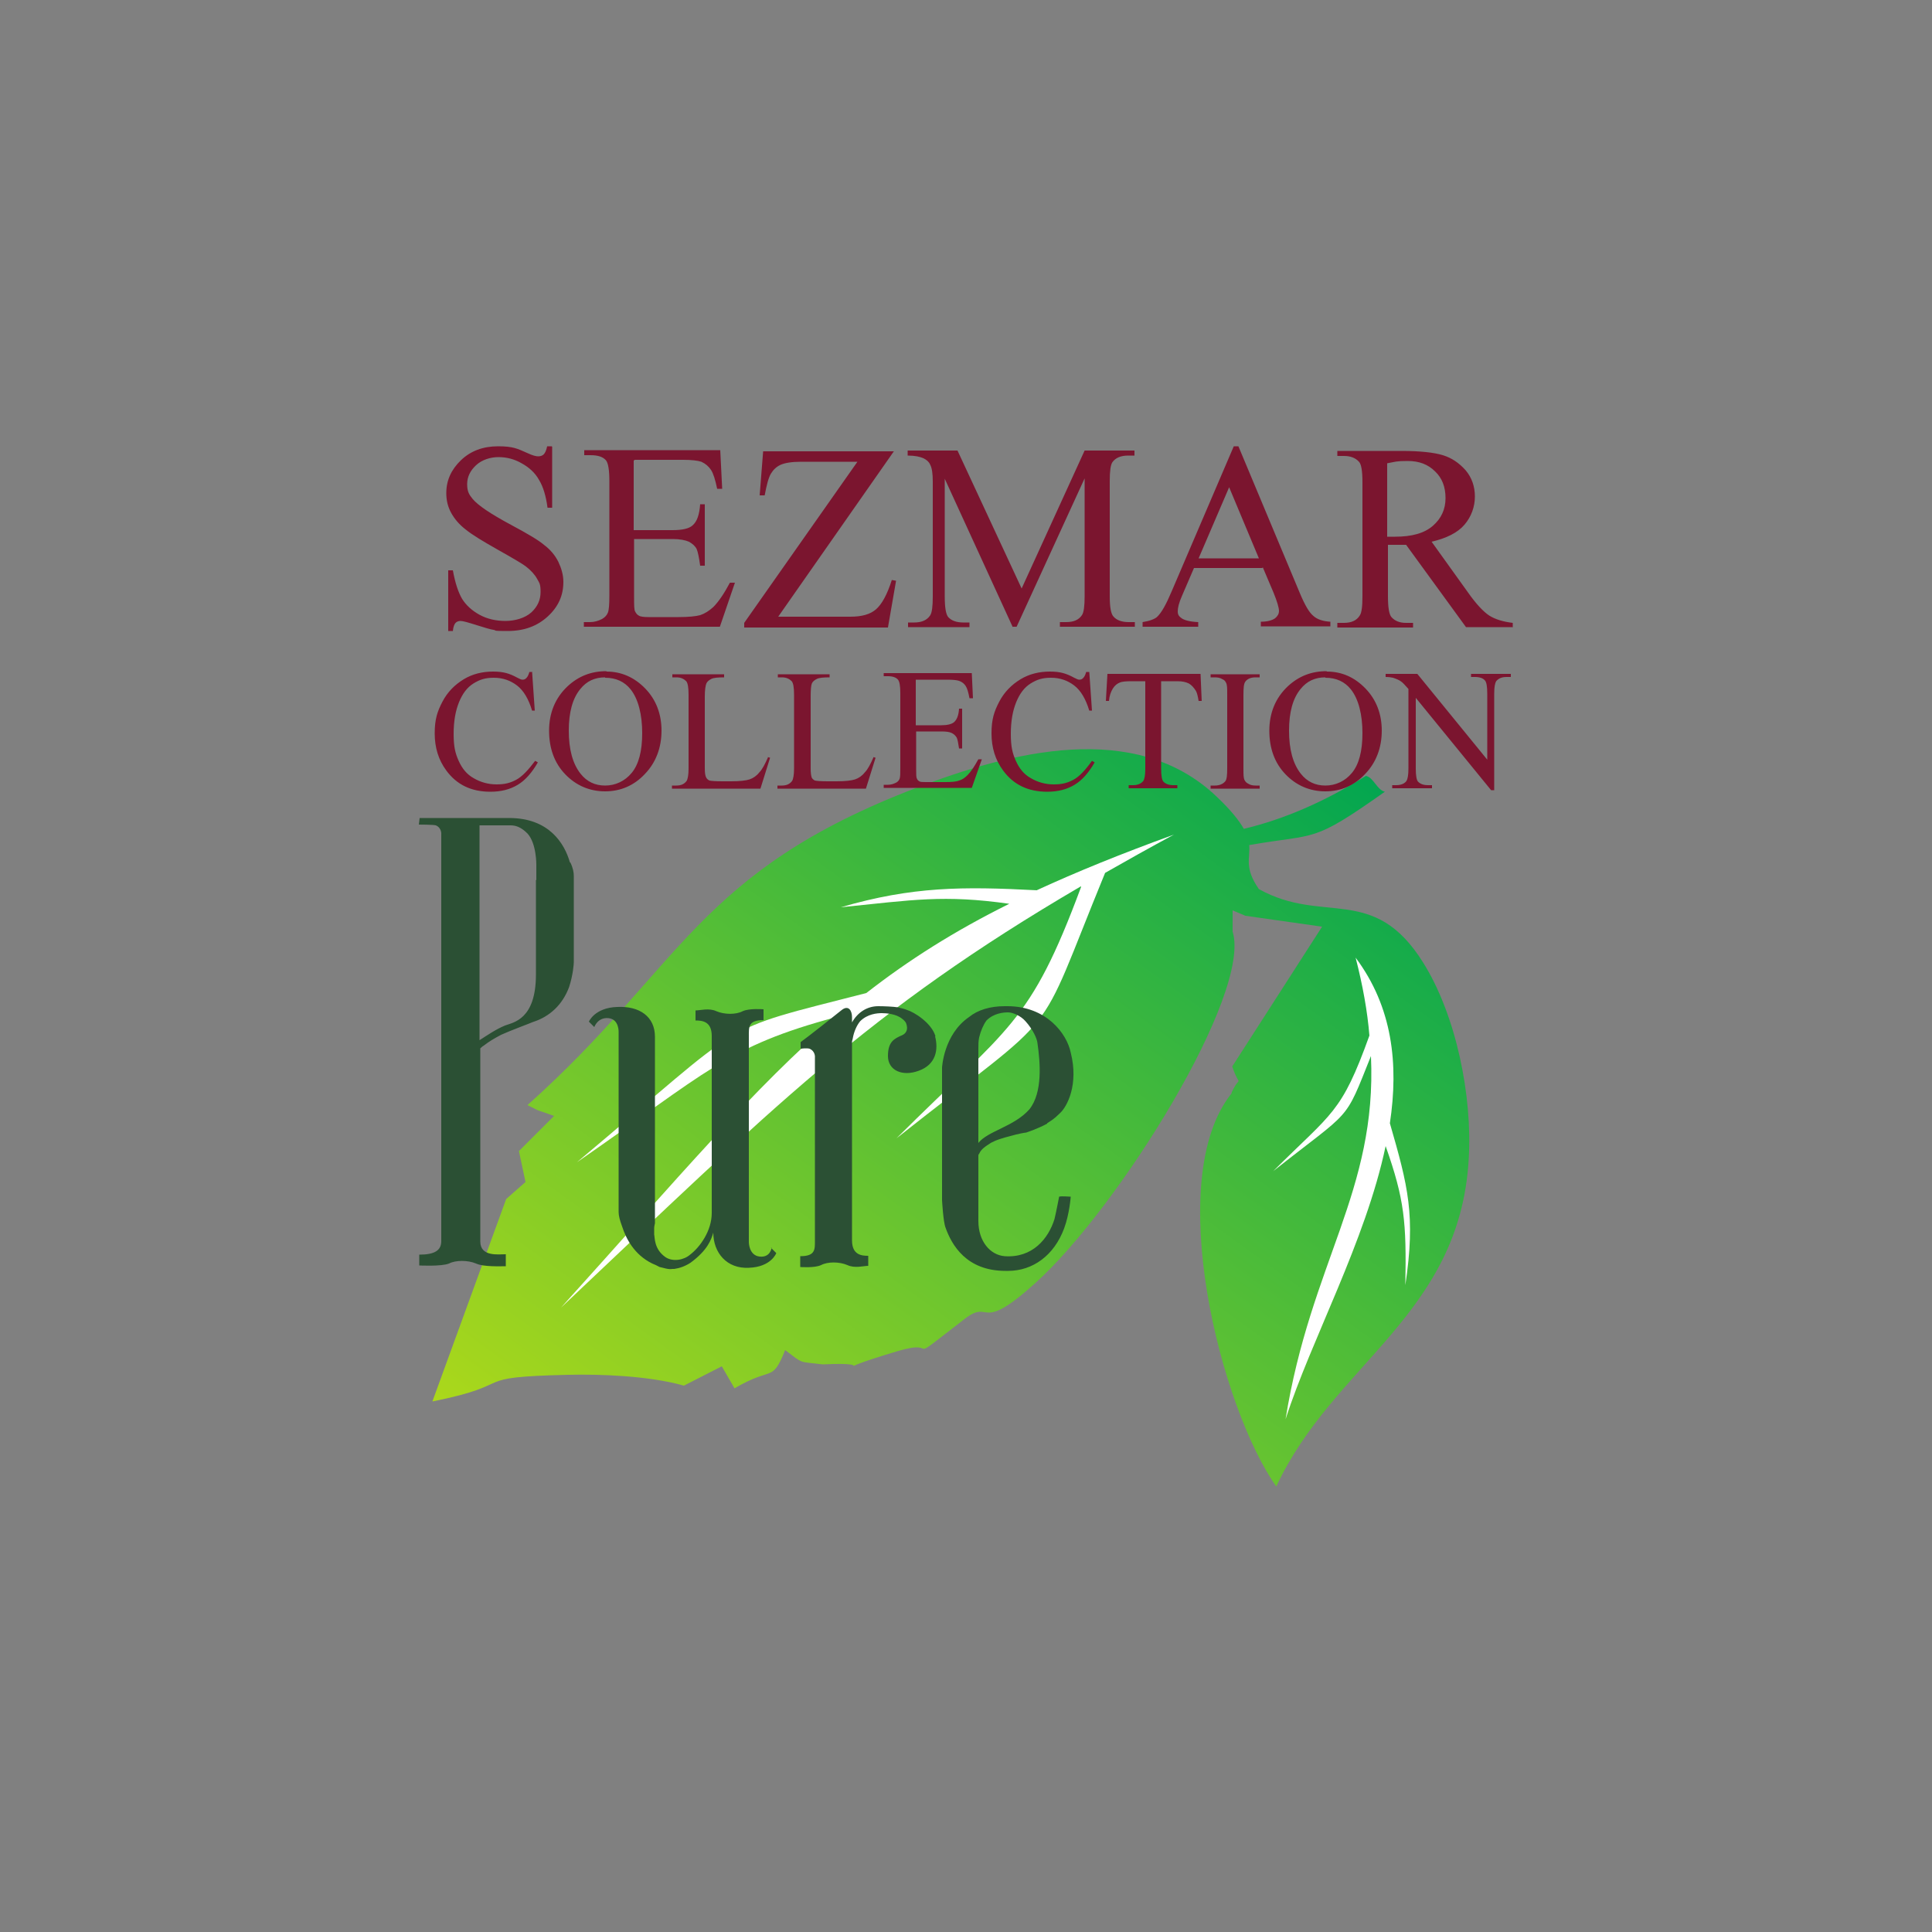 <svg viewBox="0 0 500 500" xmlns:xlink="http://www.w3.org/1999/xlink" version="1.1" height="500" width="500" xmlns="http://www.w3.org/2000/svg" id="Layer_1">
  
  <rect x="0" y="0" width="500" height="500" fill="#808080" stroke="none"/>
  
  <defs>
    <style>
      .st0 {
        fill: #fff;
        fill-rule: evenodd;
      }

      .st1 {
        fill: #7b152f;
      }

      .st2 {
        clip-rule: evenodd;
        fill: none;
      }

      .st3 {
        fill: #2b5034;
      }

      .st4 {
        fill: url(#linear-gradient);
      }

      .st5 {
        clip-path: url(#clippath);
      }
    </style>
    <clipPath id="clippath">
      <path d="M318.8,282.6c2.4-5,2.2-.4.1-6.6l23.4-36.4,1.8.5-21.8-3.1-3.3-1.4v5.5c5,16-29.4,71.4-51,90.9-14.8,13.4-11.4,4-18.3,9.3-17,13.1-5.4,4.8-17.5,8.4-21.4,6.4-2.2,2.6-19.3,3.4-6.4-.8-4.8,0-9.7-3.7-3.5,8.6-3.1,4-13.1,9.9l-3.3-5.7-9.8,5c-9.2-2.6-22-3-30-2.8-26.5.6-12.2,2.3-35.1,6.9l19.1-52.4,5-4.4-1.7-8,9.1-9.1-4.3-1.5-2.6-1.3c40-35.7,43.7-60.4,100.9-82.2,23.8-9.1,56.4-17.8,77.5,2.4,3.7,3.5,5.8,6.2,7,8.3q15.6-3.7,31.6-13.7c2,.4,2.8,3.6,4.9,4.1-19.1,13.5-17.3,10.7-35.1,13.8.3,3.4-1.4,5.8,2.5,11.4,16.7,9.3,29.7-1.5,42.5,19,8.6,13.7,12.8,34.7,11.8,50.9-2.3,40.3-35,52.9-49.8,84.7-14.4-20.3-29.4-79.5-11.6-101.7" class="st2"></path>
    </clipPath>
    <linearGradient gradientUnits="userSpaceOnUse" gradientTransform="translate(-2402892.3 374649.8) rotate(180) scale(592.7 563.9)" y2="663.9" x2="-4054.1" y1="663.9" x1="-4054.8" id="linear-gradient">
      <stop stop-color="#00a551" offset="0"></stop>
      <stop stop-color="#fff100" offset="1"></stop>
    </linearGradient>
  </defs>
  <g class="st5">
    <rect transform="translate(-128.8 319.4) rotate(-54.4)" height="334.6" width="318.3" y="117.8" x="87.4" class="st4"></rect>
  </g>
  <path d="M359.1,138.9c.4,0,.8,0,1.1,0,.3,0,.6,0,.8,0,4.4,0,7.6-.9,9.8-2.8,2.2-1.9,3.3-4.3,3.3-7.2s-.9-5.2-2.7-6.9c-1.8-1.8-4.1-2.7-7.1-2.7s-3.1.2-5.3.6v19ZM391.6,162.3h-12.2l-15.5-21.3c-1.1,0-2.1,0-2.8,0s-.6,0-.9,0c-.3,0-.7,0-1,0v13.3c0,2.9.3,4.7.9,5.4.9,1,2.1,1.5,3.8,1.5h1.8v1.2h-19.6v-1.2h1.7c1.9,0,3.3-.6,4.1-1.9.5-.7.7-2.4.7-5v-29.5c0-2.9-.3-4.7-.9-5.3-.9-1-2.2-1.5-3.9-1.5h-1.7v-1.3h16.6c4.8,0,8.4.4,10.7,1.1,2.3.7,4.2,2,5.9,3.9,1.6,1.9,2.4,4.2,2.4,6.8s-.9,5.2-2.7,7.3c-1.8,2.1-4.7,3.5-8.5,4.4l9.4,13.1c2.1,3,4,5,5.5,6,1.6,1,3.6,1.6,6.1,1.9v1.2ZM325.8,144.5l-7.7-18.4-7.9,18.4h15.7ZM326.7,147h-17.7l-3.1,7.2c-.8,1.8-1.1,3.1-1.1,4s.3,1.3,1,1.8c.7.5,2.1.9,4.3,1v1.2h-14.4v-1.2c1.9-.3,3.1-.8,3.7-1.3,1.2-1.1,2.4-3.3,3.8-6.6l16.1-37.6h1.2l15.9,38c1.3,3.1,2.4,5,3.5,5.9,1,.9,2.5,1.4,4.4,1.5v1.2h-18v-1.2c1.8,0,3-.4,3.7-.9.6-.5,1-1.1,1-1.9s-.5-2.5-1.4-4.7l-2.8-6.6ZM262.1,162.3l-17.6-38.4v30.5c0,2.8.3,4.6.9,5.3.8.9,2.1,1.4,3.9,1.4h1.6v1.2h-15.9v-1.2h1.6c1.9,0,3.3-.6,4.1-1.8.5-.7.7-2.4.7-4.9v-29.8c0-2-.2-3.5-.7-4.4-.3-.7-.9-1.2-1.7-1.6-.9-.4-2.2-.7-4.1-.7v-1.3h12.9l16.6,35.7,16.3-35.7h12.9v1.3h-1.6c-2,0-3.3.6-4.1,1.7-.5.7-.7,2.4-.7,4.9v29.8c0,2.8.3,4.6,1,5.3.8.9,2.1,1.4,3.9,1.4h1.6v1.2h-19.4v-1.2h1.6c2,0,3.3-.6,4.1-1.8.5-.7.7-2.4.7-4.9v-30.5l-17.6,38.4h-1.1ZM231.4,116.7l-30,42.9h18.7c2.9,0,5.1-.6,6.6-1.9,1.5-1.3,2.9-3.8,4.1-7.6l1.1.2-2.1,12.1h-37.2v-1.2l29.3-41.7h-14.6c-2.4,0-4.2.3-5.3.8-1.1.5-1.9,1.3-2.5,2.3-.6,1-1.1,2.9-1.6,5.6h-1.3l.9-11.4h33.8ZM164,119.2v18h10c2.6,0,4.3-.4,5.2-1.2,1.2-1,1.8-2.8,2-5.5h1.2v15.9h-1.2c-.3-2.2-.6-3.6-.9-4.3-.4-.8-1.1-1.4-2-1.9-.9-.4-2.3-.7-4.2-.7h-10v15.1c0,2,0,3.3.3,3.7.2.4.5.8.9,1,.4.3,1.3.4,2.6.4h7.7c2.6,0,4.5-.2,5.6-.5,1.2-.4,2.3-1.1,3.4-2.1,1.4-1.4,2.8-3.5,4.3-6.3h1.3l-3.9,11.4h-35.2v-1.2h1.6c1.1,0,2.1-.3,3.1-.8.7-.4,1.2-.9,1.5-1.6.3-.7.4-2.2.4-4.4v-29.7c0-2.9-.3-4.7-.9-5.4-.8-.9-2.1-1.3-4-1.3h-1.6v-1.3h35.2l.5,10h-1.3c-.5-2.4-1-4-1.6-4.9-.6-.9-1.4-1.6-2.5-2.1-.9-.3-2.5-.5-4.7-.5h-12.5ZM142.9,115.6v15.8h-1.2c-.4-3-1.1-5.4-2.2-7.2-1-1.8-2.5-3.2-4.5-4.3-1.9-1.1-3.9-1.6-6-1.6s-4.3.7-5.8,2.1c-1.5,1.4-2.3,3-2.3,4.9s.5,2.7,1.4,3.8c1.4,1.7,4.7,3.9,9.9,6.7,4.3,2.3,7.2,4,8.7,5.3,1.6,1.2,2.8,2.7,3.6,4.3.8,1.7,1.3,3.4,1.3,5.2,0,3.5-1.3,6.4-4,8.9-2.7,2.5-6.1,3.8-10.4,3.8s-2.6-.1-3.7-.3c-.7-.1-2.1-.5-4.3-1.2-2.2-.7-3.6-1.1-4.2-1.1s-1,.2-1.3.5c-.3.3-.6,1-.7,2.1h-1.2v-15.7h1.2c.6,3.3,1.4,5.7,2.4,7.4,1,1.6,2.5,3,4.5,4.1,2,1.1,4.3,1.6,6.7,1.6s5-.7,6.7-2.2c1.6-1.5,2.4-3.2,2.4-5.3s-.3-2.3-.9-3.4c-.6-1.1-1.6-2.2-2.9-3.2-.9-.7-3.3-2.1-7.2-4.3-3.9-2.2-6.7-3.9-8.3-5.2-1.7-1.3-2.9-2.7-3.8-4.3-.9-1.6-1.3-3.3-1.3-5.2,0-3.3,1.3-6.1,3.8-8.5,2.5-2.4,5.7-3.6,9.6-3.6s5,.6,7.7,1.8c1.3.6,2.1.8,2.7.8s1.1-.2,1.4-.5c.4-.4.7-1.1.9-2.1h1.2Z" class="st1"></path>
  <path d="M358.8,174.4h8l18.1,22.2v-17.1c0-1.8-.2-3-.6-3.4-.5-.6-1.4-.9-2.6-.9h-1v-.8h10.3v.8h-1.1c-1.3,0-2.1.4-2.7,1.1-.3.5-.5,1.5-.5,3.2v25h-.8l-19.5-23.9v18.3c0,1.8.2,3,.6,3.4.6.6,1.4.9,2.6.9h1v.8h-10.3v-.8h1c1.3,0,2.2-.4,2.7-1.1.3-.5.5-1.5.5-3.2v-20.6c-.9-1-1.5-1.7-2-2-.4-.3-1.1-.6-2-.9-.4-.1-1.1-.2-1.9-.2v-.8ZM343,175.3c-2.7,0-4.8,1-6.4,3-2,2.4-3,6-3,10.8s1,8.6,3.1,11.2c1.6,2,3.7,3,6.3,3s5.1-1.1,6.9-3.3c1.8-2.2,2.7-5.6,2.7-10.3s-1-8.8-3-11.3c-1.6-2-3.8-3-6.6-3ZM343.4,173.8c3.9,0,7.2,1.5,10,4.4,2.8,2.9,4.2,6.6,4.2,10.9s-1.4,8.2-4.3,11.2c-2.8,3-6.3,4.5-10.3,4.5s-7.5-1.5-10.3-4.4c-2.8-2.9-4.2-6.7-4.2-11.3s1.6-8.5,4.8-11.5c2.8-2.6,6.1-3.9,10-3.9ZM326,203.3v.8h-12.7v-.8h1.1c1.2,0,2.1-.4,2.7-1.1.4-.5.5-1.6.5-3.4v-19.1c0-1.5,0-2.5-.3-3-.2-.4-.4-.7-.9-.9-.6-.4-1.3-.5-2-.5h-1.1v-.8h12.7v.8h-1.1c-1.2,0-2.1.4-2.6,1.1-.4.5-.5,1.6-.5,3.4v19.1c0,1.5,0,2.5.3,3,.2.4.5.7.9.9.6.4,1.3.5,2,.5h1.1ZM310.7,174.4l.3,7h-.8c-.2-1.2-.4-2.1-.7-2.6-.5-.8-1.1-1.5-1.8-1.9-.8-.4-1.7-.6-3-.6h-4.2v22.6c0,1.8.2,3,.6,3.4.6.6,1.4.9,2.6.9h1v.8h-12.6v-.8h1.1c1.3,0,2.1-.4,2.7-1.1.3-.5.5-1.5.5-3.2v-22.6h-3.6c-1.4,0-2.4.1-2.9.3-.8.3-1.4.8-1.9,1.6-.5.8-.9,1.9-1,3.2h-.8l.4-7h24.2ZM281.9,173.8l.7,10.1h-.7c-.9-3-2.2-5.2-3.9-6.5-1.7-1.3-3.7-2-6-2s-3.7.5-5.3,1.5c-1.6,1-2.8,2.6-3.7,4.8-.9,2.2-1.4,4.9-1.4,8.2s.4,5,1.3,7c.9,2,2.1,3.5,3.9,4.5,1.7,1,3.7,1.6,5.9,1.6s3.6-.4,5.1-1.2c1.5-.8,3.1-2.5,4.8-4.9l.7.4c-1.5,2.6-3.2,4.6-5.2,5.8-2,1.2-4.3,1.8-7.1,1.8-4.9,0-8.7-1.8-11.4-5.5-2-2.7-3-5.9-3-9.6s.7-5.7,2-8.2c1.3-2.5,3.2-4.4,5.5-5.8,2.3-1.4,4.9-2,7.6-2s4.3.5,6.3,1.6c.6.3,1,.5,1.3.5.4,0,.7-.1,1-.4.4-.4.6-.9.8-1.6h.8ZM237,176v11.7h6.5c1.7,0,2.8-.3,3.4-.8.8-.7,1.2-1.9,1.3-3.5h.8v10.3h-.8c-.2-1.4-.4-2.4-.6-2.8-.3-.5-.7-.9-1.3-1.2-.6-.3-1.5-.4-2.7-.4h-6.5v9.8c0,1.3,0,2.1.2,2.4.1.3.3.5.6.7.3.2.9.2,1.7.2h5c1.7,0,2.9-.1,3.6-.4.8-.2,1.5-.7,2.2-1.4.9-.9,1.8-2.3,2.8-4.1h.9l-2.6,7.4h-22.8v-.8h1.1c.7,0,1.4-.2,2-.5.5-.2.8-.6,1-1,.2-.5.2-1.4.2-2.9v-19.3c0-1.9-.2-3-.6-3.5-.5-.6-1.4-.9-2.6-.9h-1.1v-.8h22.8l.3,6.5h-.9c-.3-1.6-.6-2.6-1-3.2-.4-.6-.9-1-1.7-1.3-.6-.2-1.6-.3-3.1-.3h-8.1ZM225.9,195.9l.7.2-2.5,8h-22.9v-.8h1.1c1.3,0,2.1-.4,2.7-1.2.3-.5.5-1.6.5-3.2v-19.1c0-1.9-.2-3-.6-3.5-.6-.6-1.4-1-2.5-1h-1.1v-.8h13.4v.8c-1.6,0-2.7.1-3.3.4-.6.3-1.1.7-1.3,1.2-.2.5-.3,1.6-.3,3.3v18.6c0,1.2.1,2,.3,2.5.2.3.4.5.8.7.4.1,1.5.2,3.4.2h2.2c2.3,0,3.9-.2,4.8-.5.9-.3,1.8-.9,2.5-1.8.8-.8,1.5-2.2,2.3-4ZM198.6,195.9l.7.2-2.5,8h-22.9v-.8h1.1c1.3,0,2.1-.4,2.7-1.2.3-.5.5-1.6.5-3.2v-19.1c0-1.9-.2-3-.6-3.5-.6-.6-1.4-1-2.5-1h-1.1v-.8h13.4v.8c-1.6,0-2.7.1-3.3.4-.6.3-1.1.7-1.3,1.2-.2.5-.4,1.6-.4,3.3v18.6c0,1.2.1,2,.4,2.5.2.3.4.5.8.7.4.1,1.5.2,3.4.2h2.2c2.3,0,3.9-.2,4.8-.5.9-.3,1.8-.9,2.5-1.8.8-.8,1.5-2.2,2.3-4ZM156.6,175.3c-2.7,0-4.8,1-6.4,3-2,2.4-3,6-3,10.8s1,8.6,3.1,11.2c1.6,2,3.7,3,6.3,3s5.1-1.1,6.9-3.3c1.8-2.2,2.7-5.6,2.7-10.3s-1-8.8-3-11.3c-1.6-2-3.8-3-6.6-3ZM157,173.8c3.8,0,7.2,1.5,10,4.4,2.8,2.9,4.2,6.6,4.2,10.9s-1.4,8.2-4.3,11.2c-2.8,3-6.3,4.5-10.3,4.5s-7.5-1.5-10.3-4.4c-2.8-2.9-4.2-6.7-4.2-11.3s1.6-8.5,4.8-11.5c2.8-2.6,6.1-3.9,10-3.9ZM137.7,173.8l.7,10.1h-.7c-.9-3-2.2-5.2-3.9-6.5-1.7-1.3-3.7-2-6-2s-3.7.5-5.3,1.5c-1.6,1-2.8,2.6-3.7,4.8-.9,2.2-1.4,4.9-1.4,8.2s.4,5,1.3,7c.9,2,2.1,3.5,3.9,4.5,1.7,1,3.7,1.6,5.9,1.6s3.6-.4,5.1-1.2c1.5-.8,3.1-2.5,4.9-4.9l.7.4c-1.5,2.6-3.2,4.6-5.2,5.8-2,1.2-4.3,1.8-7.1,1.8-4.9,0-8.7-1.8-11.4-5.5-2-2.7-3-5.9-3-9.6s.7-5.7,2-8.2c1.3-2.5,3.2-4.4,5.5-5.8,2.3-1.4,4.9-2,7.6-2s4.3.5,6.3,1.6c.6.3,1,.5,1.3.5.4,0,.7-.1,1-.4.4-.4.6-.9.8-1.6h.8Z" class="st1"></path>
  <path d="M350.8,247.7c1.9,7.4,3.1,14.1,3.6,20.3-7.3,20.3-9.6,19.8-24.9,35.1,20.6-16.3,18.3-12.3,25.3-29.8,1.6,35-15.6,53.5-22.1,94,6.6-20.5,20.7-46,25.9-70.7,4.9,13.9,5.4,19.6,5.1,36,2.7-18.1.7-25.6-4-41.9,2.3-15.3.7-30.1-8.9-42.9" class="st0"></path>
  <path d="M279.8,229.5c-13.3,35.8-18.6,36-47.8,65.1,44.2-35,35.2-22.9,54-68.7,5.6-3.2,11.5-6.5,17.8-9.9-13.5,4.9-25.1,9.6-35.5,14.4h0c-19.1-1-32.2-1-50.7,4.4,18.7-1.9,26.6-3.3,43.6-.9-14.3,7.1-26.1,14.6-37,23.1-39.6,10.2-29.6,5.8-74.9,43.8,33.7-23.3,38.7-30,67.2-37.6-21.3,18.2-40.7,41.3-71.3,75.2,54.6-51.5,79.1-76.6,134.5-109" class="st0"></path>
  <path d="M253.2,271.5c0-1.1,0-2.1.2-3,.4-1.7,1.1-3.3,1.9-4.4,1.9-1.9,4.4-2.1,5.6-2.1s3.3.9,4.5,2.3c1.9,2.1,3,4.5,3.1,5.7.7,4.9,1.4,12.7-2.1,17.1-4,4.5-10.8,5.6-13.2,8.7v-24.4ZM271,290.7c1-.7,1.6-.9,3.3-2.6,1.9-1.7,4.9-7.5,2.8-15.7-1-4.9-6.3-12-16.4-12h-.7c-3.8,0-7,1-9.2,2.8-6.6,4.5-7,13.1-7,13.1v34.3s.3,5.6.9,7.1c1.6,4.5,5.4,11.2,15.5,11.2h.7c6.4,0,11.9-4,14.5-11,1.4-3.8,1.7-8.2,1.7-8.2-.5,0-2.4-.2-3,0,0,0-.7,3.7-1.2,5.8-1.6,5.1-5.7,10.1-12.9,9.6-3.7-.3-6.8-3.8-6.8-9.1v-16.9c0-.2,0-.3.2-.5.5-1.2,1.6-1.9,3-2.8.3-.2.7-.3,1-.5,1.6-.7,3.7-1.2,5.6-1.7.9-.2,1.7-.4,2.6-.5.5-.2,2.8-.9,5.4-2.3ZM242.1,268.2c-1-3.5-5.6-6.3-7.3-6.8h0c-.7-.3-1.6-.5-2.4-.7-1.2-.2-3.7-.3-5.1-.3-3,0-5.4,1.7-6.8,4.2v-1.4c0-1.6-.9-3.3-2.8-1.7-8,6.4-10.5,8.2-10.5,8.2v1.7s1.6-.2,2.3,0c1.6.7,1.4,2.3,1.4,2.3v47.2c0,2.4.2,4.2-3.8,4.2v2.8s3.7.3,5.4-.5c1.7-.9,4.7-.9,6.8,0,1.9.9,4.2.2,5.4.2v-2.6c-1.7,0-4.2-.2-4.2-4v-51.4c0-.3.2-.7.2-.9.3-1.7,1-3.3,1.9-4.4,1.9-1.9,4.4-2.1,5.6-2.1s3.7.2,5.2,1.4c.7.5.9.9,1,1,0,0,1.2,2.3-.9,3.3-2.1.9-3.7,1.7-3.7,5.4s3.7,5.4,8,3.8c4.4-1.6,5.1-5.4,4.2-8.9ZM199.7,322.9s-.3,2.6-3.1,2.3c-2.8-.3-2.8-3.7-2.8-3.7v-53.3c0-2.4-.2-4.2,3.8-4.2v-2.8s-3.7-.3-5.4.5c-1.7.9-4.7.9-6.8,0-1.9-.9-4.2-.2-5.4-.2v2.6c1.7,0,4.2.2,4.2,4v45.8c0,4.7-3.1,8.9-5.6,10.8-1.6,1.4-4.4,1.9-6.3.7-3.1-2.1-2.8-5.2-3-5.9v-1.7c0-.4.2-1.2.2-1.2v-48.3c0-5.2-4-8-9.8-7.7-5.8.2-7.3,3.8-7.3,3.8l1.4,1.4s.9-2.6,3.7-2.3c2.8.3,2.6,3.7,2.6,3.7v46.5c0,.9.3,2.1.9,3.7,1,3.1,3.1,7.3,7.8,9.6h0c.7.3,1.2.5,1.9.9,1,.2,2.3.7,3.3.5h.5c1.4-.2,2.8-.7,4.2-1.6,4.5-3.3,5.4-6.1,5.9-7.8,0,5.2,3.5,9.4,9.2,9.1,5.8-.2,7.1-3.8,7.1-3.8l-1.4-1.4ZM138.7,227.8v24.4c0,11.7-5.9,12.4-8,13.2-2.4,1-4.4,2.4-6.6,3.8v-55.6h8c1.2,0,2.6.3,4.4,2.1,2.4,2.6,2.3,8.2,2.3,8.2v3.8ZM147.5,223.2c-1.4-4.9-5.4-11.5-15.7-11.5h-23.2l-.2,1.7s3.7,0,4.4.2c1.6.7,1.4,2.4,1.4,2.4v105.2c0,2.4-1.7,3.5-5.7,3.5v2.8s5.7.3,7.7-.5c1.7-.9,4.9-.9,7,0,1.9.9,6.4.7,7.7.7v-3.1c-1.9,0-6.6.7-6.6-3.3v-50c.3-.2.5-.5.9-.7,1.4-1.1,2.8-1.9,4.5-2.8,1.9-.9,7.8-3.1,8.2-3.3,4.4-1.4,7.7-4.5,9.4-9.1,1-3.1,1.2-5.9,1.2-6.4v-22.3c0-.9-.2-2.1-.9-3.5Z" class="st3"></path>
</svg>